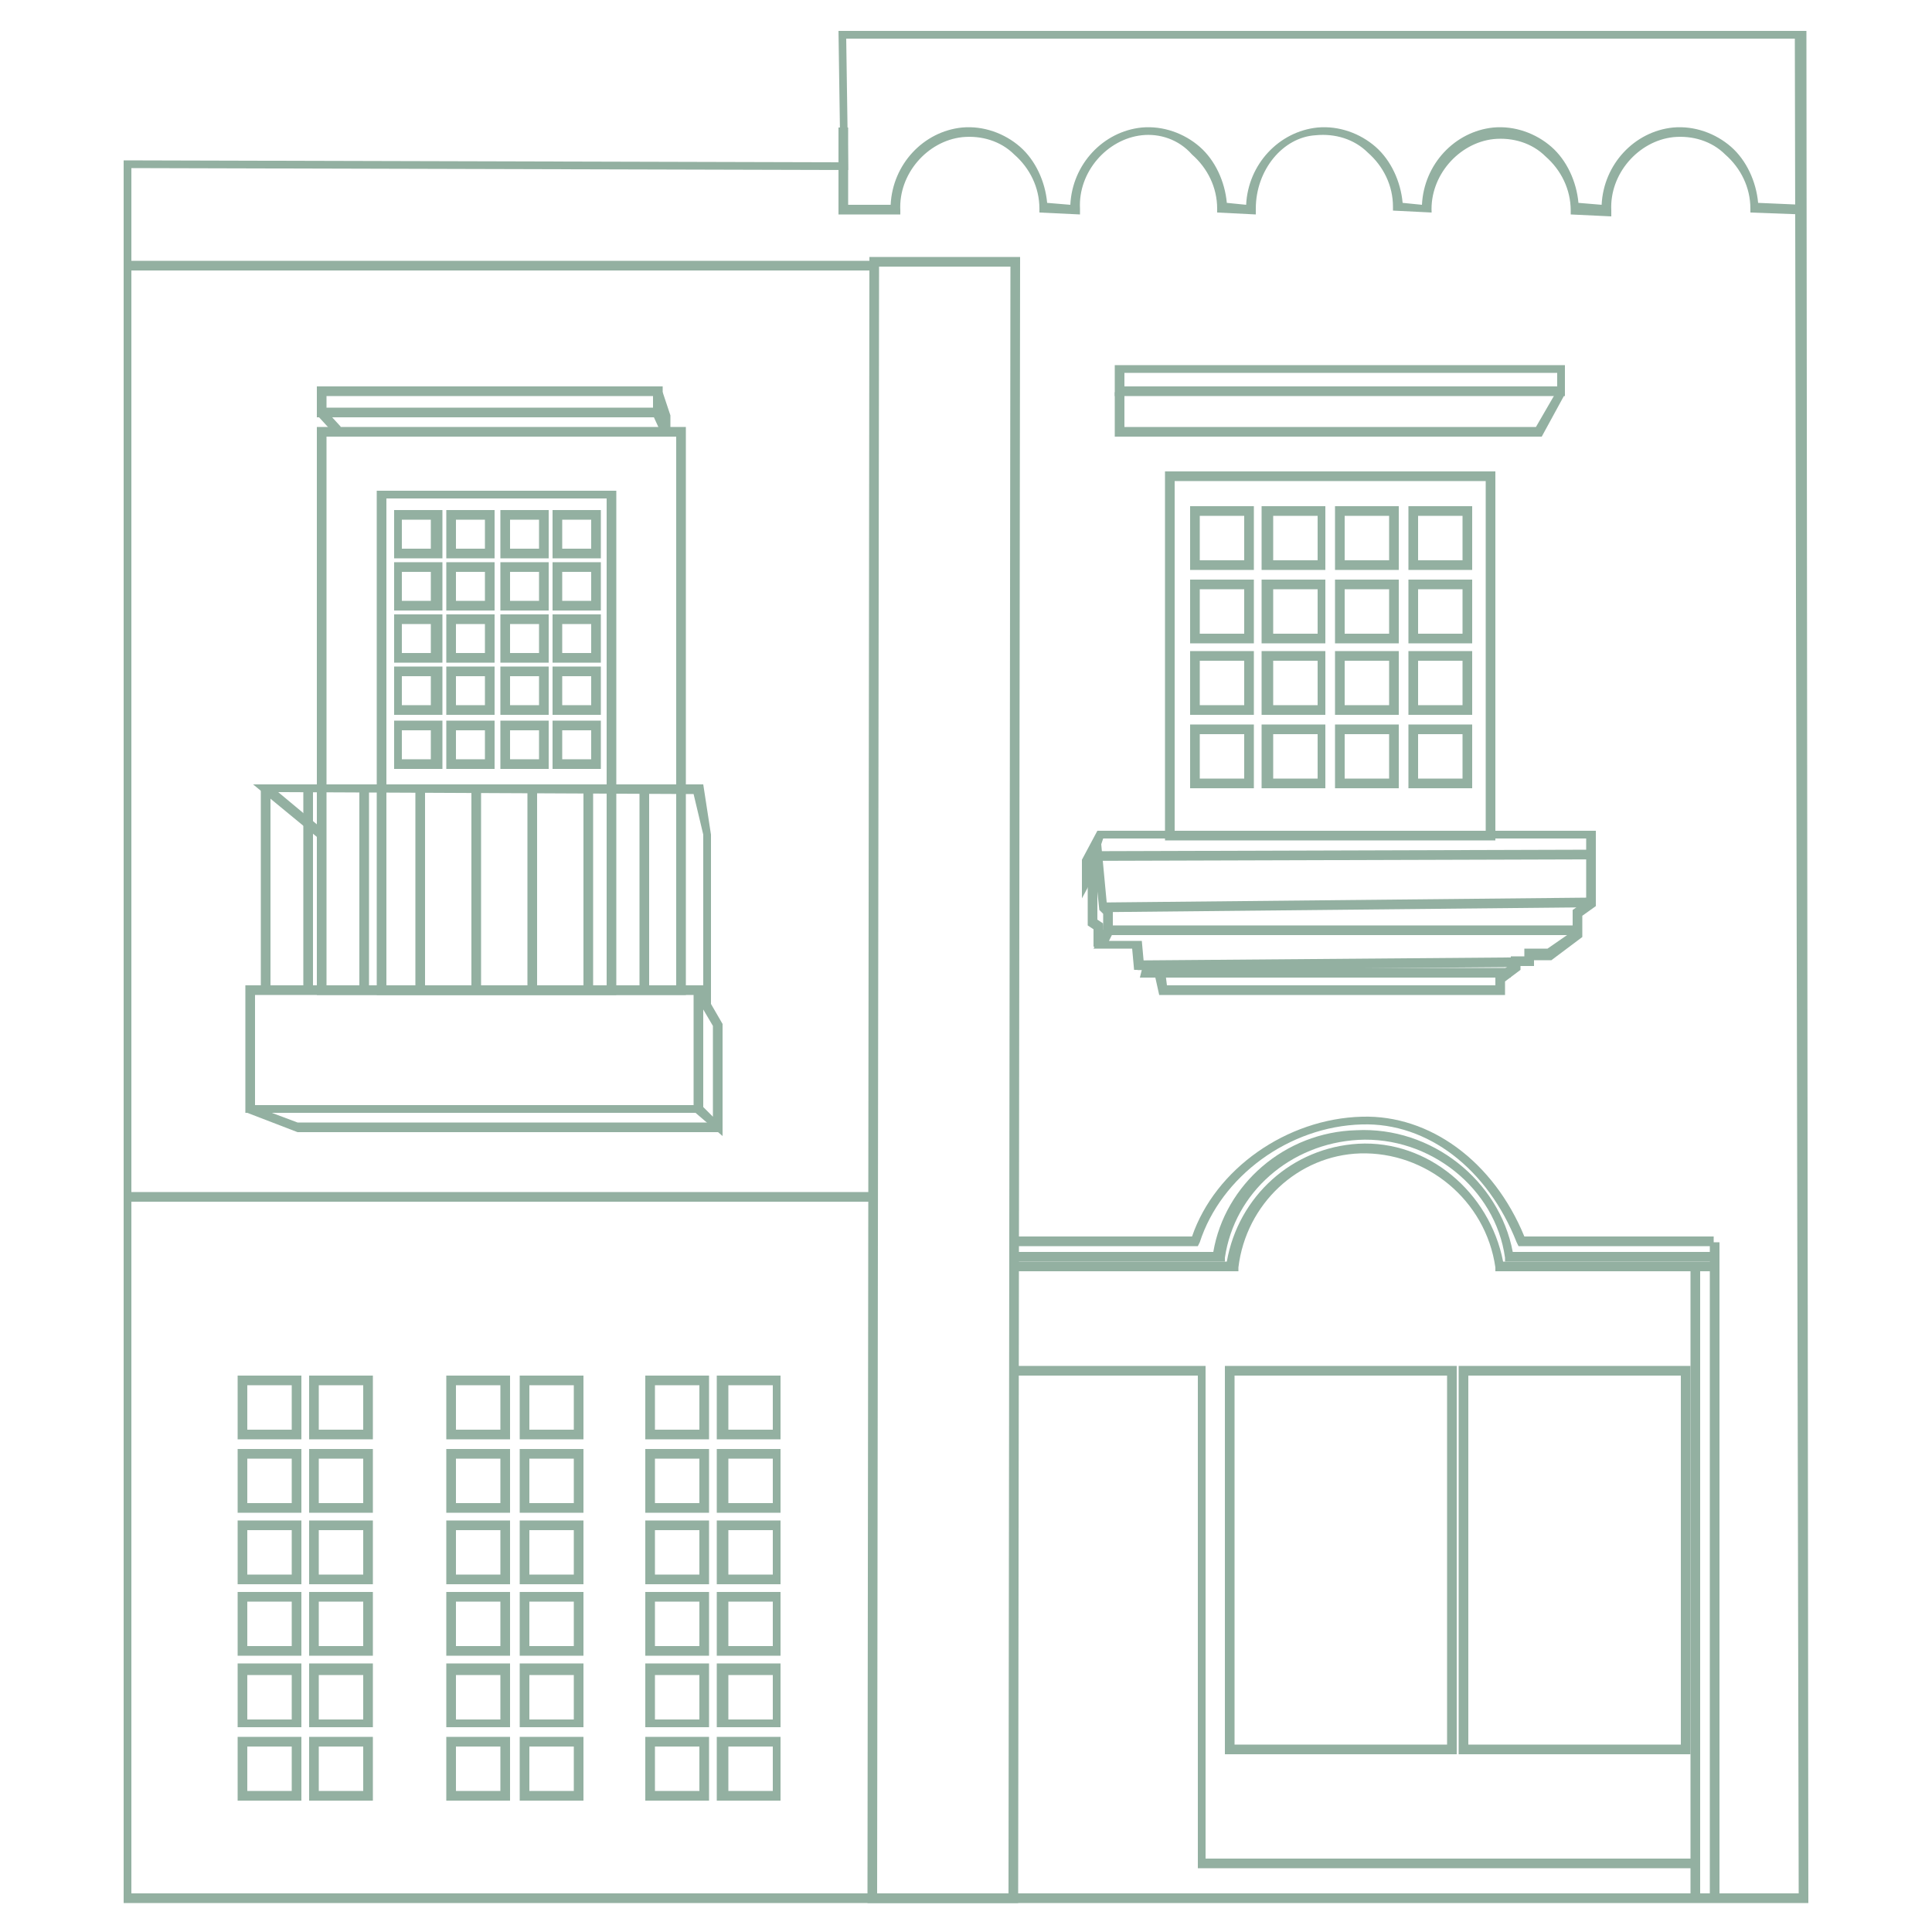 <svg enable-background="new 0 0 100 100" viewBox="0 0 100 100" xmlns="http://www.w3.org/2000/svg"><g fill="#93b0a1"><path d="m93.6 98.5h-87.2v-90.2l37.1.1-.1-6.8h50.1v.2zm-86.8-.5h86.3l-.2-96h-49.1l.1 6.8-37.1-.1z"/><path d="m74.1 11-2-.1v-.2c0-1.1-.5-2.1-1.3-2.8-.7-.7-1.7-1-2.7-.9-1.7.1-3.1 1.8-3.1 3.8v.3l-2-.1v-.2c0-1.1-.5-2.1-1.3-2.8-.7-.8-1.7-1.1-2.6-1-1.8.2-3.3 1.9-3.2 3.8v.3l-2.1-.1v-.2c0-1.1-.5-2.1-1.3-2.8-.7-.7-1.7-1-2.7-.9-1.8.2-3.3 1.9-3.2 3.8v.2h-3.2v-2.5-2h.5v2 2h2.2c.1-2.1 1.7-3.8 3.7-4 1.1-.1 2.2.3 3 1s1.3 1.8 1.4 2.9l1.2.1c.1-2.1 1.7-3.8 3.7-4 1.1-.1 2.2.3 3 1s1.3 1.8 1.4 2.9l1 .1c.1-2.1 1.7-3.8 3.7-4 1.1-.1 2.2.3 3 1s1.3 1.8 1.4 2.9l1 .1c.1-2.1 1.7-3.8 3.7-4 1.1-.1 2.2.3 3 1s1.3 1.8 1.4 2.9l1.2.1c.1-2.1 1.7-3.8 3.7-4 1.1-.1 2.2.3 3 1s1.3 1.8 1.4 2.9l2.3.1v.5l-2.7-.1v-.2c0-1.1-.5-2.1-1.3-2.8-.7-.7-1.7-1-2.7-.9-1.8.2-3.3 1.9-3.2 3.8v.3l-2.1-.1v-.2c0-1.1-.5-2.1-1.3-2.8-.7-.7-1.7-1-2.7-.9-1.8.2-3.3 1.9-3.2 3.8z"/><path d="m81 20.5h-23.3v-1.6h23.3zm-22.8-.5h22.4v-.7h-22.4z"/><path d="m52.7 98.5h-7.8l.1-85.2h7.8v.2zm-7.3-.5h6.8l.1-84.2h-6.8z"/><path d="m88.8 65.8h-11.4v-.2c-.5-3.5-3.6-6-7-5.9-3.2.1-5.9 2.6-6.3 5.9v.2h-11.7v-.5h11.1c.6-3.4 3.4-5.9 6.8-6.1 3.6-.2 6.8 2.5 7.5 6.1h11z"/><path d="m88.8 65.3h-10.9v-.2c-.5-3.6-3.9-6.3-7.6-6.1-3.5.2-6.4 2.7-6.9 6.1v.2h-11v-.5h10.4c.6-3.5 3.7-6.2 7.4-6.3 3.9-.2 7.4 2.6 8.1 6.3h10.5z"/><path d="m88.8 64.5h-10.2l-.1-.2c-1.5-3.8-4.6-6.2-8-6.1-3.8.1-7.3 2.7-8.4 6.1l-.1.2h-9.7v-.5h9.4c1.2-3.5 4.9-6.1 8.8-6.2 3.5-.1 6.8 2.3 8.4 6.2h9.8v.5z"/><path d="m88.5 64.3h.5v34h-.5z"/><path d="m87.5 65.6h.5v32.6h-.5z"/><path d="m75.4 90.8h-12v-20.1h12zm-11.5-.5h11v-19.1h-11z"/><path d="m87.5 90.8h-12v-20.1h12zm-11.5-.5h11v-19.1h-11z"/><path d="m79.8 22.6h-22.1v-2.3h.5v1.8h21.3l1.1-1.9.4.2z"/><path d="m77.4 43.5h-17.1v-19.1h17.1zm-16.6-.5h16.1v-18.1h-16.1z"/><path d="m77.9 51.5h-17.9l-.2-.9h-.8l.1-.4h-.4l-.1-1.1h-2l.5-1v-.8l-.2-.2-.2-1.9-.7 1.3v-2l.8-1.5h25.8v3.9l-.7.5v1.1l-1.6 1.2h-.9v.3h-.7v.2l-.8.6zm-17.5-.5h17v-.5l.8-.6v-.4h.7v-.4h1.2l1.3-.9v-1.1l.7-.5v-3.2h-25l-.1.3.3 3.2.3.3v1.1l-.2.4h1.7l.1 1.1h.6l-.1.4h.6z"/><path d="m56.8 44h25.6v.5h-25.6z" transform="matrix(1 -.003 .003 1 -.144 .227)"/><path d="m57.1 46.6h25.2v.5h-25.2z" transform="matrix(1 -.01 .01 1 -.455 .683)"/><path d="m57.1 49h-.5v-.9l-.3-.2v-2.9h.5v2.6l.3.2z"/><path d="m57.1 47.9h24.6v.5h-24.6z"/><path d="m58.9 49.6h19.6v.5h-19.6z" transform="matrix(1 -.008 .008 1 -.42 .583)"/><path d="m60.1 50.1h18.1v.5h-18.1z"/><path d="m87.8 96.7h-25.8v-25.5h-9.6v-.5h10v25.5h25.4z"/><path d="m6.6 61.7h38.5v.5h-38.5z"/><path d="m6.6 13.5h38.5v.5h-38.5z"/><path d="m36.4 57.6h-23.7v-6.6h23.7zm-23.2-.4h22.7v-5.7h-22.7z"/><path d="m35.4 51.5h-19v-29.4h19.1v29.4zm-18.5-.5h18.1v-28.4h-18.1z"/><path d="m34.3 21.6h-17.9v-1.6h17.9zm-17.4-.5h16.9v-.6h-16.9z"/><path d="m16.8 21.1h.5v1.3h-.5z" transform="matrix(.737 -.676 .676 .737 -10.251 17.275)"/><path d="m34.7 22.6h-.2c-.2 0-.2 0-.7-1.1l.3-.1-.3-.9.5-.2.4 1.2z"/><path d="m37.4 58.8-1.4-1.2.3-.4.6.6v-4.7l-1-1.7.4-.3 1.1 1.9z"/><path d="m37.2 58.6h-21.8l-2.6-1 .2-.4 2.4.9h21.8z"/><path d="m31.9 51.5h-12.4v-26.1h12.4zm-11.9-.5h11.4v-25.2h-11.4z"/><path d="m36.8 52.1h-.4v-8.9l-.5-2.1-21.5-.1 2.4 2-.3.4-3.4-2.8h23.3l.4 2.6z"/><path d="m13.5 40.8h.5v10.4h-.5z"/><path d="m15.7 40.9h.5v10.4h-.5z"/><path d="m18.6 40.9h.5v10.4h-.5z"/><path d="m21.5 40.9h.5v10.4h-.5z"/><path d="m24.4 40.8h.5v10.4h-.5z"/><path d="m27.3 40.8h.5v10.4h-.5z"/><path d="m30.2 40.8h.5v10.4h-.5z"/><path d="m33.1 40.9h.5v10.4h-.5z"/><path d="m15.6 78.3h-3.3v-3.3h3.3zm-2.8-.5h2.3v-2.3h-2.3z"/><path d="m19.3 78.3h-3.3v-3.3h3.3zm-2.8-.5h2.3v-2.3h-2.3z"/><path d="m15.6 82h-3.3v-3.3h3.3zm-2.8-.5h2.3v-2.3h-2.3z"/><path d="m19.3 82h-3.3v-3.3h3.3zm-2.8-.5h2.3v-2.3h-2.3z"/><path d="m15.6 74.5h-3.3v-3.3h3.3zm-2.8-.5h2.3v-2.3h-2.3z"/><path d="m19.3 74.5h-3.3v-3.3h3.3zm-2.8-.5h2.3v-2.3h-2.3z"/><path d="m26.4 78.3h-3.3v-3.3h3.3zm-2.8-.5h2.3v-2.3h-2.3z"/><path d="m30.2 78.3h-3.3v-3.3h3.3zm-2.8-.5h2.3v-2.3h-2.3z"/><path d="m26.4 82h-3.3v-3.3h3.3zm-2.8-.5h2.3v-2.3h-2.3z"/><path d="m30.2 82h-3.3v-3.3h3.3zm-2.8-.5h2.3v-2.3h-2.3z"/><path d="m26.4 74.5h-3.3v-3.3h3.3zm-2.8-.5h2.3v-2.3h-2.3z"/><path d="m30.2 74.5h-3.3v-3.3h3.3zm-2.8-.5h2.3v-2.3h-2.3z"/><path d="m36.7 78.3h-3.3v-3.3h3.3zm-2.8-.5h2.3v-2.3h-2.3z"/><path d="m40.4 78.3h-3.3v-3.3h3.3zm-2.7-.5h2.3v-2.3h-2.3z"/><path d="m36.7 82h-3.3v-3.3h3.3zm-2.8-.5h2.3v-2.3h-2.3z"/><path d="m40.4 82h-3.3v-3.3h3.3zm-2.7-.5h2.3v-2.3h-2.3z"/><path d="m36.7 74.5h-3.3v-3.3h3.3zm-2.8-.5h2.3v-2.3h-2.3z"/><path d="m40.4 74.5h-3.3v-3.3h3.3zm-2.7-.5h2.3v-2.3h-2.3z"/><path d="m15.6 89.4h-3.3v-3.3h3.3zm-2.8-.4h2.3v-2.3h-2.3z"/><path d="m19.3 89.4h-3.3v-3.3h3.3zm-2.8-.4h2.3v-2.3h-2.3z"/><path d="m15.6 93.2h-3.3v-3.3h3.3zm-2.8-.5h2.3v-2.3h-2.3z"/><path d="m19.3 93.2h-3.3v-3.3h3.3zm-2.8-.5h2.3v-2.3h-2.3z"/><path d="m15.6 85.7h-3.3v-3.3h3.3zm-2.8-.5h2.3v-2.3h-2.3z"/><path d="m19.3 85.7h-3.3v-3.3h3.3zm-2.8-.5h2.3v-2.3h-2.3z"/><path d="m26.4 89.4h-3.3v-3.3h3.3zm-2.8-.4h2.3v-2.3h-2.3z"/><path d="m30.2 89.4h-3.3v-3.3h3.3zm-2.8-.4h2.3v-2.3h-2.3z"/><path d="m26.4 93.2h-3.3v-3.3h3.3zm-2.8-.5h2.3v-2.3h-2.3z"/><path d="m30.2 93.2h-3.3v-3.3h3.3zm-2.8-.5h2.3v-2.3h-2.3z"/><path d="m26.4 85.7h-3.3v-3.3h3.3zm-2.8-.5h2.3v-2.3h-2.3z"/><path d="m30.2 85.7h-3.3v-3.3h3.3zm-2.8-.5h2.3v-2.3h-2.3z"/><path d="m36.7 89.4h-3.3v-3.3h3.3zm-2.8-.4h2.3v-2.3h-2.3z"/><path d="m40.4 89.4h-3.3v-3.3h3.3zm-2.7-.4h2.3v-2.3h-2.3z"/><path d="m36.7 93.2h-3.3v-3.3h3.3zm-2.8-.5h2.3v-2.3h-2.3z"/><path d="m40.4 93.2h-3.3v-3.3h3.3zm-2.7-.5h2.3v-2.3h-2.3z"/><path d="m36.7 85.7h-3.3v-3.3h3.3zm-2.8-.5h2.3v-2.3h-2.3z"/><path d="m40.4 85.7h-3.3v-3.3h3.3zm-2.7-.5h2.3v-2.3h-2.3z"/><path d="m72.4 33.3h-3.3v-3.3h3.3zm-2.8-.5h2.3v-2.3h-2.3z"/><path d="m76.2 33.3h-3.3v-3.3h3.3zm-2.8-.5h2.3v-2.3h-2.3z"/><path d="m72.4 37h-3.3v-3.3h3.3zm-2.8-.5h2.3v-2.3h-2.3z"/><path d="m76.2 37h-3.3v-3.3h3.3zm-2.8-.5h2.3v-2.3h-2.3z"/><path d="m72.4 40.8h-3.3v-3.3h3.3zm-2.8-.5h2.3v-2.3h-2.3z"/><path d="m76.2 40.8h-3.3v-3.3h3.3zm-2.8-.5h2.3v-2.3h-2.3z"/><path d="m72.4 29.5h-3.3v-3.3h3.3zm-2.8-.5h2.3v-2.3h-2.3z"/><path d="m76.2 29.5h-3.3v-3.3h3.3zm-2.8-.5h2.3v-2.3h-2.3z"/><path d="m64.9 33.3h-3.3v-3.3h3.3zm-2.8-.5h2.3v-2.3h-2.3z"/><path d="m68.6 33.3h-3.3v-3.3h3.3zm-2.7-.5h2.3v-2.3h-2.3z"/><path d="m64.9 37h-3.3v-3.3h3.3zm-2.8-.5h2.3v-2.3h-2.3z"/><path d="m68.6 37h-3.3v-3.3h3.3zm-2.7-.5h2.3v-2.3h-2.3z"/><path d="m64.9 40.8h-3.3v-3.3h3.3zm-2.8-.5h2.3v-2.3h-2.3z"/><path d="m68.6 40.8h-3.3v-3.3h3.3zm-2.7-.5h2.3v-2.3h-2.3z"/><path d="m64.9 29.5h-3.3v-3.3h3.3zm-2.8-.5h2.3v-2.3h-2.3z"/><path d="m68.6 29.5h-3.3v-3.3h3.3zm-2.7-.5h2.3v-2.3h-2.3z"/><path d="m22.9 31.6h-2.5v-2.5h2.5zm-2.1-.5h1.5v-1.5h-1.5z"/><path d="m25.6 31.6h-2.5v-2.5h2.5zm-2-.5h1.5v-1.5h-1.5z"/><path d="m22.9 34.3h-2.5v-2.5h2.5zm-2.1-.5h1.5v-1.5h-1.5z"/><path d="m25.6 34.3h-2.5v-2.5h2.5zm-2-.5h1.5v-1.5h-1.5z"/><path d="m22.9 37h-2.5v-2.5h2.5zm-2.1-.5h1.5v-1.5h-1.5z"/><path d="m25.6 37h-2.5v-2.5h2.5zm-2-.5h1.5v-1.5h-1.5z"/><path d="m22.9 39.8h-2.5v-2.5h2.5zm-2.1-.5h1.5v-1.5h-1.5z"/><path d="m25.6 39.8h-2.5v-2.5h2.5zm-2-.5h1.5v-1.5h-1.5z"/><path d="m22.9 28.9h-2.5v-2.5h2.5zm-2.1-.5h1.5v-1.5h-1.5z"/><path d="m25.6 28.9h-2.5v-2.5h2.5zm-2-.5h1.5v-1.5h-1.5z"/><path d="m28.4 31.6h-2.5v-2.5h2.5zm-2-.5h1.5v-1.5h-1.5z"/><path d="m31.1 31.6h-2.5v-2.5h2.5zm-2-.5h1.5v-1.5h-1.5z"/><path d="m28.4 34.3h-2.5v-2.5h2.5zm-2-.5h1.5v-1.5h-1.5z"/><path d="m31.1 34.3h-2.5v-2.5h2.5zm-2-.5h1.5v-1.5h-1.5z"/><path d="m28.4 37h-2.5v-2.5h2.5zm-2-.5h1.5v-1.5h-1.5z"/><path d="m31.1 37h-2.5v-2.5h2.5zm-2-.5h1.5v-1.5h-1.5z"/><path d="m28.4 39.8h-2.5v-2.5h2.5zm-2-.5h1.5v-1.5h-1.5z"/><path d="m31.1 39.8h-2.5v-2.5h2.5zm-2-.5h1.5v-1.5h-1.5z"/><path d="m28.4 28.9h-2.5v-2.5h2.5zm-2-.5h1.5v-1.5h-1.5z"/><path d="m31.1 28.9h-2.5v-2.5h2.5zm-2-.5h1.5v-1.5h-1.5z"/></g></svg>